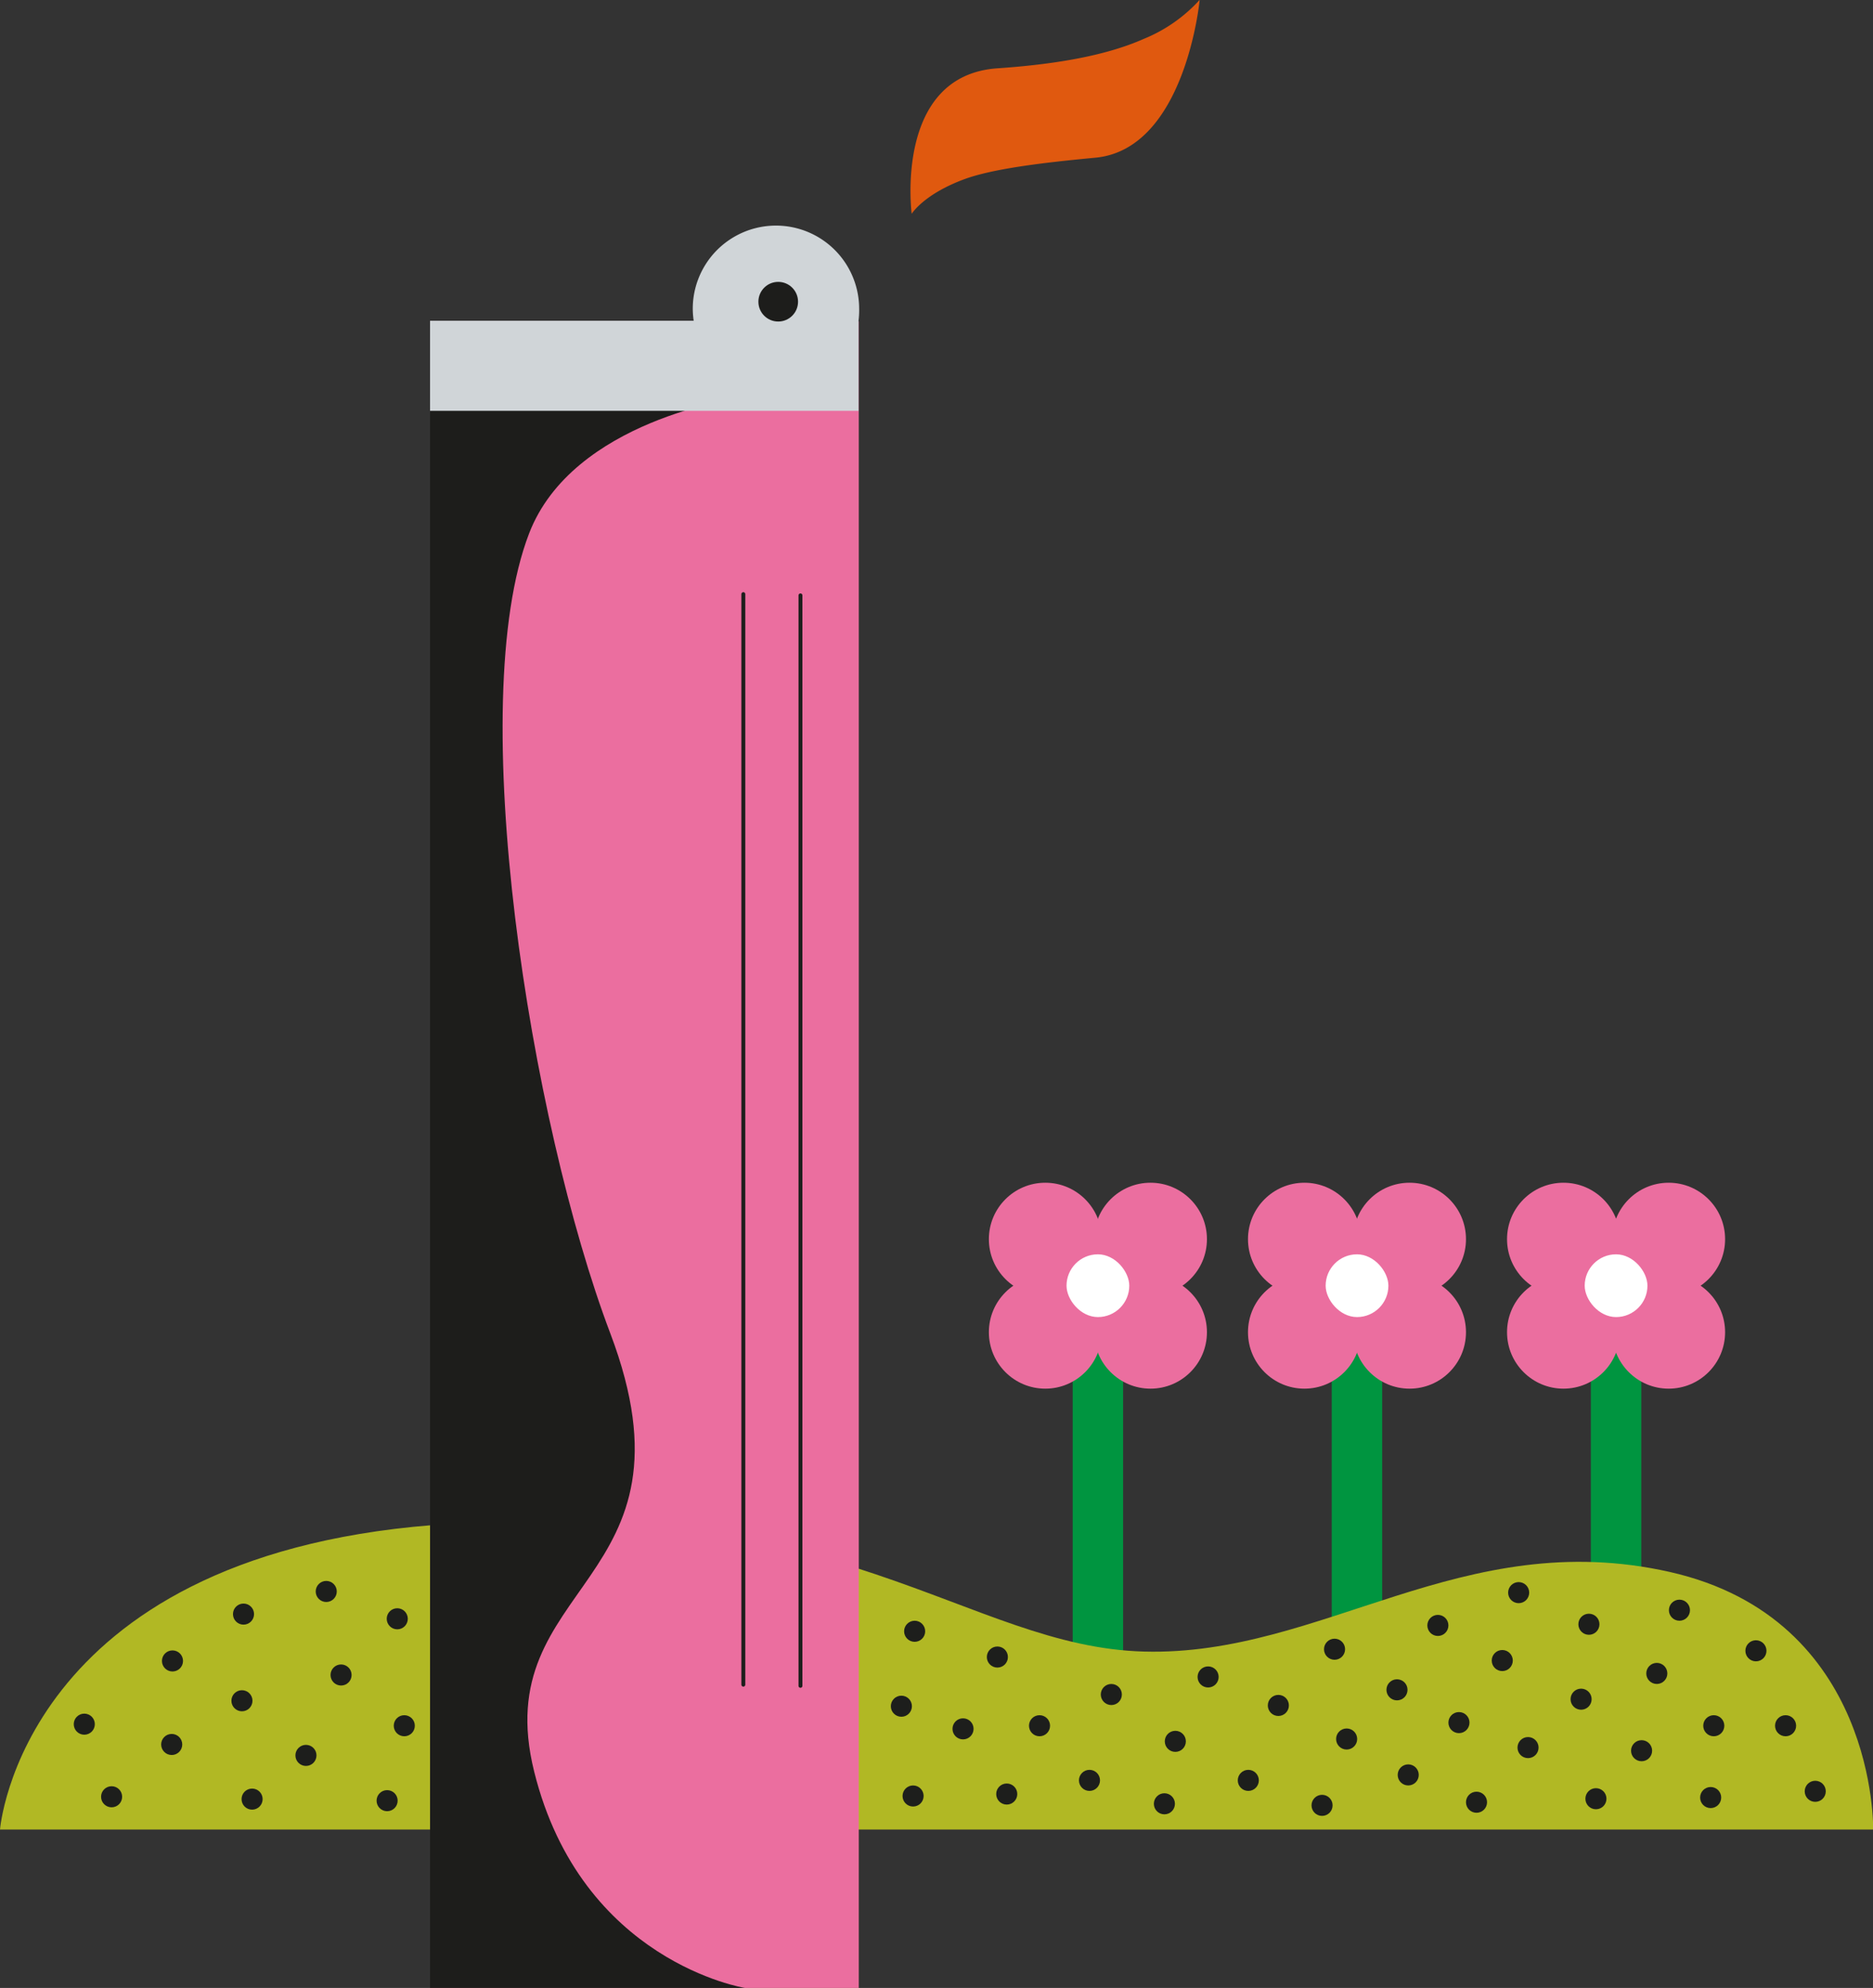 <?xml version="1.0" encoding="UTF-8"?> <svg xmlns="http://www.w3.org/2000/svg" viewBox="0 0 239.98 254.66"><rect x="0" y="0" width="239.98" height="254.66" fill="#333333" stroke="none"/> <defs> <style>.cls-1{fill:#009540;}.cls-2{fill:#eb6e9f;}.cls-3{fill:#fff;}.cls-4{fill:#b1b824;}.cls-5{fill:#1d1e1c;}.cls-6{fill:#1d1d1b;}.cls-7{fill:none;stroke:#1d1e1c;stroke-linecap:round;stroke-linejoin:round;stroke-width:0.5px;}.cls-8{fill:#d0d5d8;}.cls-9{fill:#e0590f;}</style> </defs> <title>11Asset 2</title> <g id="Layer_2" data-name="Layer 2"> <g id="Layer_1-2" data-name="Layer 1"> <line class="cls-1" x1="140.67" y1="169.38" x2="140.67" y2="203.42"></line> <rect class="cls-1" x="137.44" y="169.38" width="6.46" height="52.21"></rect> <circle class="cls-2" cx="133.93" cy="158.74" r="7.23"></circle> <circle class="cls-2" cx="147.41" cy="158.74" r="7.23"></circle> <circle class="cls-2" cx="133.93" cy="170.66" r="7.23"></circle> <circle class="cls-2" cx="147.41" cy="170.66" r="7.23"></circle> <rect class="cls-3" x="136.65" y="160.68" width="8.04" height="8.04" rx="4.02"></rect> <line class="cls-1" x1="173.87" y1="169.38" x2="173.87" y2="203.42"></line> <rect class="cls-1" x="170.63" y="169.38" width="6.46" height="52.21"></rect> <circle class="cls-2" cx="167.13" cy="158.74" r="7.23"></circle> <circle class="cls-2" cx="180.6" cy="158.74" r="7.23"></circle> <circle class="cls-2" cx="167.13" cy="170.66" r="7.23"></circle> <circle class="cls-2" cx="180.6" cy="170.66" r="7.23"></circle> <rect class="cls-3" x="169.85" y="160.68" width="8.04" height="8.04" rx="4.02"></rect> <line class="cls-1" x1="207.06" y1="169.38" x2="207.06" y2="203.42"></line> <rect class="cls-1" x="203.83" y="169.38" width="6.46" height="52.21"></rect> <circle class="cls-2" cx="200.32" cy="158.74" r="7.23"></circle> <circle class="cls-2" cx="213.8" cy="158.74" r="7.23"></circle> <circle class="cls-2" cx="200.32" cy="170.66" r="7.23"></circle> <circle class="cls-2" cx="213.8" cy="170.66" r="7.23"></circle> <rect class="cls-3" x="203.04" y="160.68" width="8.04" height="8.04" rx="4.02"></rect> <path class="cls-4" d="M0,234.37H240s.54-27-26.06-33-44.52,10.8-67.33,10.2-38.54-20.4-91.21-16.2S0,234.37,0,234.37Z"></path> <circle class="cls-5" cx="178.99" cy="216.47" r="1.35"></circle> <circle class="cls-5" cx="184.23" cy="208.22" r="1.35"></circle> <circle class="cls-5" cx="169.39" cy="231.27" r="1.35"></circle> <circle class="cls-5" cx="159.94" cy="228.07" r="1.35"></circle> <circle class="cls-5" cx="150.59" cy="223.07" r="1.35"></circle> <circle class="cls-5" cx="128.99" cy="229.82" r="1.35"></circle> <circle class="cls-5" cx="149.19" cy="231.07" r="1.35"></circle> <circle class="cls-5" cx="142.39" cy="217.07" r="1.35"></circle> <circle class="cls-5" cx="139.59" cy="228.07" r="1.35"></circle> <circle class="cls-5" cx="133.19" cy="221.07" r="1.35"></circle> <circle class="cls-5" cx="123.39" cy="221.47" r="1.35"></circle> <circle class="cls-5" cx="115.49" cy="218.57" r="1.35"></circle> <circle class="cls-5" cx="49.6" cy="230.67" r="1.35"></circle> <circle class="cls-5" cx="51.8" cy="221.07" r="1.35"></circle> <circle class="cls-5" cx="39.2" cy="224.87" r="1.35"></circle> <circle class="cls-5" cx="32.3" cy="230.47" r="1.35"></circle> <circle class="cls-5" cx="22" cy="223.47" r="1.35"></circle> <circle class="cls-5" cx="14.3" cy="230.17" r="1.35"></circle> <circle class="cls-5" cx="10.8" cy="220.87" r="1.35"></circle> <circle class="cls-5" cx="43.7" cy="214.57" r="1.35"></circle> <circle class="cls-5" cx="31.2" cy="206.77" r="1.35"></circle> <circle class="cls-5" cx="41.8" cy="203.87" r="1.35"></circle> <circle class="cls-5" cx="31" cy="217.87" r="1.35"></circle> <circle class="cls-5" cx="22.1" cy="212.77" r="1.35"></circle> <circle class="cls-5" cx="50.9" cy="207.37" r="1.35"></circle> <circle class="cls-5" cx="117.19" cy="208.97" r="1.35"></circle> <circle class="cls-5" cx="116.99" cy="230.07" r="1.35"></circle> <circle class="cls-5" cx="127.79" cy="212.27" r="1.35"></circle> <circle class="cls-5" cx="172.54" cy="222.77" r="1.35"></circle> <circle class="cls-5" cx="163.79" cy="218.47" r="1.35"></circle> <circle class="cls-5" cx="154.79" cy="214.82" r="1.35"></circle> <circle class="cls-5" cx="180.43" cy="227.37" r="1.35"></circle> <circle class="cls-5" cx="189.18" cy="230.87" r="1.35"></circle> <circle class="cls-5" cx="204.48" cy="230.42" r="1.35"></circle> <circle class="cls-5" cx="210.33" cy="224.27" r="1.35"></circle> <circle class="cls-5" cx="219.18" cy="230.27" r="1.35"></circle> <circle class="cls-5" cx="228.78" cy="221.07" r="1.35"></circle> <circle class="cls-5" cx="202.58" cy="217.67" r="1.35"></circle> <circle class="cls-5" cx="192.48" cy="212.72" r="1.35"></circle> <circle class="cls-5" cx="194.58" cy="204.02" r="1.35"></circle> <circle class="cls-5" cx="195.78" cy="223.87" r="1.35"></circle> <circle class="cls-5" cx="219.58" cy="221.07" r="1.35"></circle> <circle class="cls-5" cx="224.98" cy="211.47" r="1.35"></circle> <circle class="cls-5" cx="212.28" cy="214.37" r="1.35"></circle> <circle class="cls-5" cx="203.58" cy="208.07" r="1.35"></circle> <circle class="cls-5" cx="215.18" cy="206.27" r="1.35"></circle> <circle class="cls-5" cx="232.58" cy="229.47" r="1.35"></circle> <circle class="cls-5" cx="186.93" cy="220.67" r="1.35"></circle> <circle class="cls-5" cx="170.99" cy="211.27" r="1.35"></circle> <rect class="cls-2" x="55.13" y="41.16" width="54.9" height="213.5"></rect> <path class="cls-6" d="M55.1,51V254.66H95.44s-20.94-3.32-27-27.72,22-23.79,9.76-56.12C67.93,143.71,59.42,90.09,67.79,68.34,73.38,53.8,94.63,51,94.63,51Z"></path> <line class="cls-7" x1="102.56" y1="76.27" x2="102.56" y2="215.96"></line> <line class="cls-7" x1="95.24" y1="76.11" x2="95.24" y2="215.81"></line> <path class="cls-8" d="M110.08,39.56a10.66,10.66,0,1,0-21.32,0,11,11,0,0,0,.12,1.53H55.1V52.63H110V41.09H110A11,11,0,0,0,110.08,39.56Z"></path> <circle class="cls-6" cx="99.71" cy="38.65" r="2.54"></circle> <path class="cls-9" d="M116.81,27.39s-2.31-17.73,11-18.64c7.42-.51,13.87-1.61,18.74-3.77a19.7,19.7,0,0,0,7.16-5s-1.8,19.12-13.35,20.22c-6.9.65-13.23,1.43-16.84,2.77C118.32,24.9,116.81,27.39,116.81,27.39Z"></path> </g> </g> </svg> 
